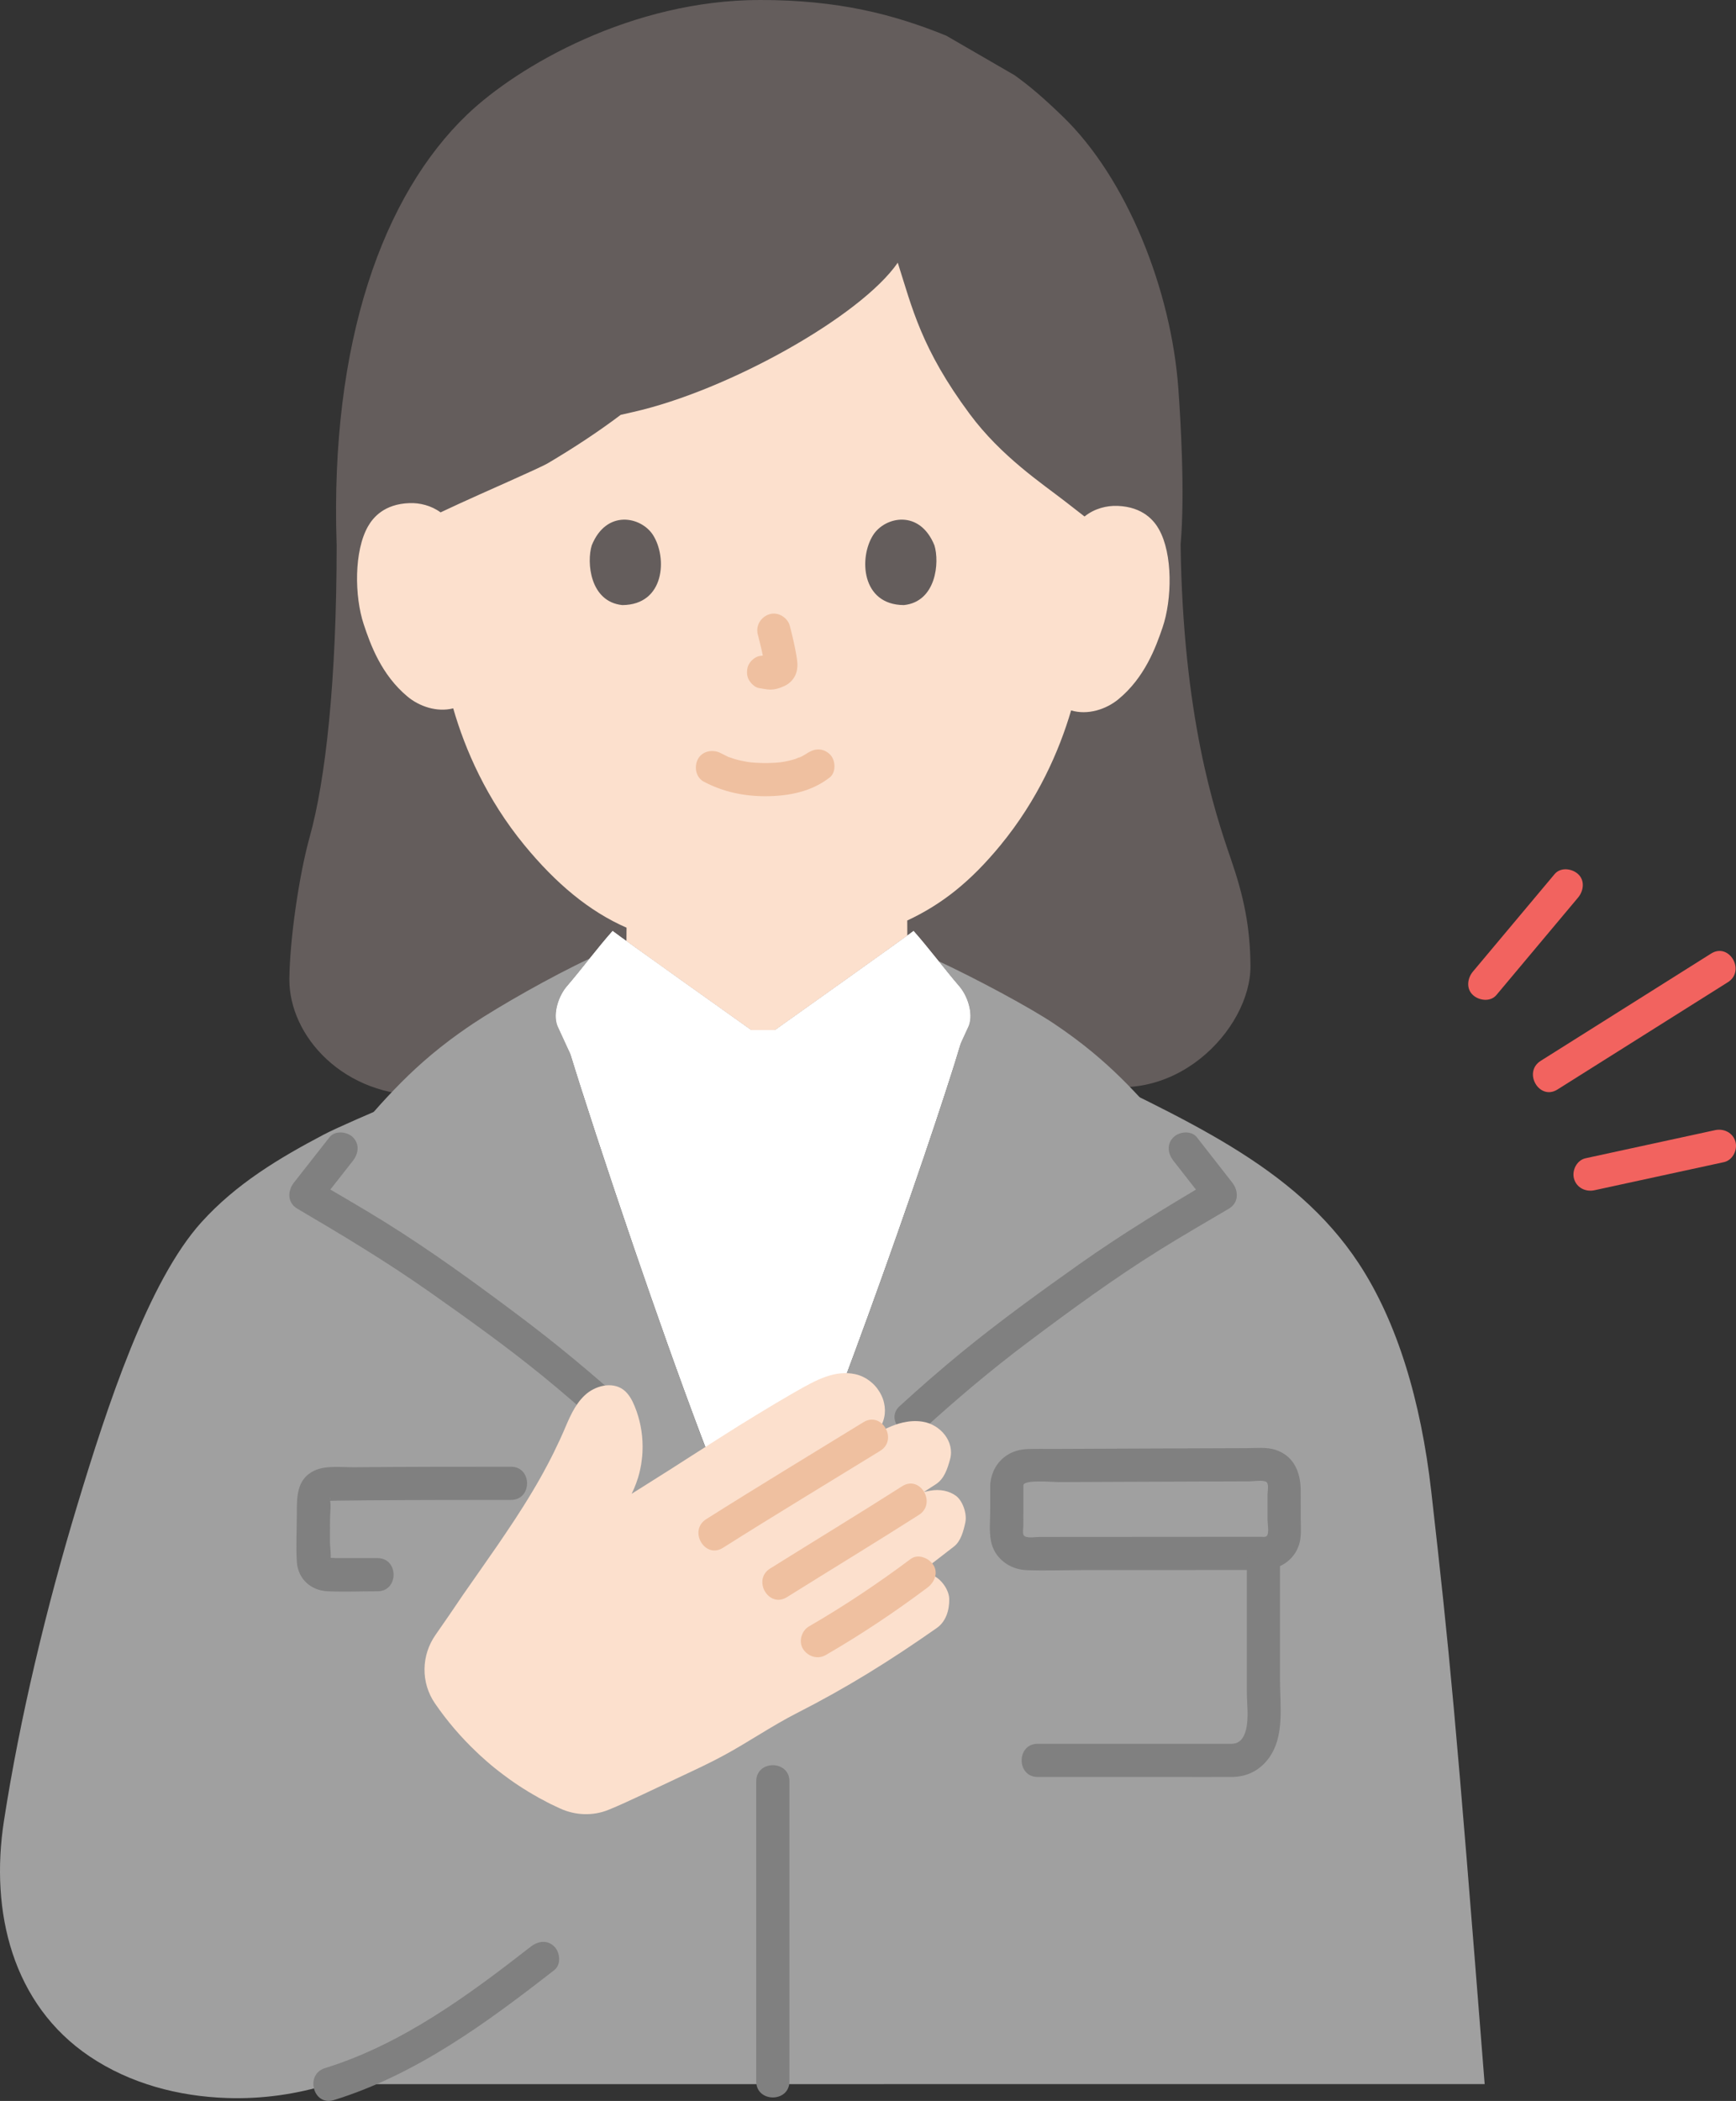 <?xml version="1.0" encoding="UTF-8"?><svg id="b" xmlns="http://www.w3.org/2000/svg" width="251.148" height="303.884" viewBox="0 0 251.148 303.884"><rect x="0" y="0" width="251.148" height="303.884" fill="#333333" stroke="none"/><defs><style>.d{fill:#fff;}.e{fill:#a0a0a0;}.f{fill:#fce0cd;}.g{fill:#efc0a0;}.h{fill:gray;}.i{fill:#f2635f;}.j{fill:#645d5c;}</style></defs><g id="c"><path class="j" d="M48.704,78.756c0,19.861-1.629,34.183-3.909,42.328-1.55,5.572-2.876,14.851-2.932,20.512-.067,8.223,7.818,17.142,19.939,16.85l94.443-2.266c13.234,4.746,24.745-7.247,24.661-16.509-.051-5.665-.971-10.034-2.86-15.502-2.355-6.817-6.917-20.667-7.246-45.413.655-7.489-.025-18.308-.322-22.466-1.026-14.415-7.471-30.511-16.745-39.458-2.731-2.635-4.71-4.341-6.937-5.942l-9.906-5.734c-7.646-3.1-15.61-5.157-26.922-5.157-18.547,0-35.054,9.555-42.38,16.568-12.152,11.634-19.861,32.885-18.889,62.189"/><path class="d" d="M91.65,180.314c6.305,18.432,13.82,39.084,17.689,46.096l1.733.008c6.155-11.337,23.449-60.352,27.989-75.694.551-1.2.928-2.054,1.083-2.363.673-1.815-.197-4.333-1.381-5.704-2.011-2.329-4.545-5.697-6.6-7.997-.873.707-18.678,13.367-20.028,14.324h-3.48c-1.35-.957-19.154-13.617-20.028-14.324-2.055,2.299-4.589,5.668-6.6,7.997-1.184,1.371-2.054,3.888-1.381,5.704.214.427.852,1.895,1.786,3.874,1.811,5.914,5.278,16.563,9.217,28.079Z"/><path class="f" d="M167.664,76.555c-.678-1.197-2.256-3.236-5.982-3.383-1.556-.061-3.352.373-4.781,1.536-1.555-1.209-2.717-2.112-2.717-2.112-3.452-2.684-9.326-6.556-13.901-12.721-7.006-9.442-8.32-15.349-10.403-21.878-5.363,7.767-24.546,18.497-38.276,21.594,0,0-.64.144-1.803.413-3.299,2.487-6.843,4.811-10.539,6.997-1.245.736-9.799,4.444-12.871,5.875,0,0-1.147.535-2.652,1.235-1.37-1.002-3.023-1.387-4.472-1.341-3.728.118-5.321,2.145-6.009,3.336-2.051,3.556-1.99,10.123-.638,14.192.957,2.881,2.527,7.29,6.339,10.461,1.69,1.406,4.242,2.301,6.608,1.698,1.709,5.941,4.818,13.118,10.302,19.791,4.552,5.539,9.355,9.565,14.775,11.935-.012.751-.011,1.342-.018,1.939,4.875,3.513,16.928,12.083,18.029,12.864h3.48c1.198-.849,15.342-10.907,19.126-13.657,0-.614.001-1.284-.009-2.185,5.009-2.341,9.146-5.607,13.492-10.895,5.393-6.562,8.489-13.612,10.215-19.493,2.414.723,5.066-.162,6.812-1.592,3.837-3.141,5.44-7.537,6.419-10.411,1.383-4.058,1.495-10.625-.529-14.196Z"/><path class="g" d="M101.837,113.071c2.82,1.489,5.857,2.116,9.045,2.095,3.258-.021,6.532-.669,9.139-2.7.995-.775.875-2.591,0-3.394-1.055-.969-2.332-.827-3.394,0,.731-.57.176-.143-.012-.022-.181.116-.367.223-.558.323-.098.052-.2.098-.299.149-.342.176-.053-.1.108-.036-.107-.043-.645.239-.769.279-.701.225-1.424.382-2.152.491.359-.054-.033,0-.189.016-.211.021-.423.039-.634.052-.509.033-1.02.046-1.53.043-.457-.003-.914-.018-1.37-.049-.209-.014-.419-.031-.627-.052-.037-.004-.792-.119-.288-.031-.679-.119-1.349-.249-2.01-.446-.282-.084-.556-.185-.834-.28-.609-.208.367.188-.182-.071-.345-.163-.685-.332-1.022-.51-1.11-.586-2.66-.318-3.284.861-.586,1.109-.324,2.658.861,3.284h0Z"/><path class="g" d="M109.636,91.796c.393,1.499.77,3.021.996,4.556l-.086-.638c.027.21.038.418.017.629l.086-.638c-.015.098-.036.189-.069.283l.242-.573c-.029.066-.06.122-.1.182l.375-.486c-.047.057-.091.101-.149.147l.486-.375c-.115.074-.237.134-.361.191l.573-.242c-.199.083-.396.144-.608.177l.638-.086c-.192.023-.379.021-.571-.001l.638.086c-.215-.03-.426-.082-.642-.111-.319-.1-.638-.114-.957-.043-.319.014-.617.109-.892.285-.498.291-.973.862-1.103,1.434-.14.614-.11,1.304.242,1.849.312.484.835,1.022,1.434,1.103.496.067.977.193,1.481.215.776.034,1.497-.204,2.189-.522.857-.393,1.527-1.167,1.755-2.091.193-.782.111-1.461-.022-2.245-.248-1.468-.587-2.922-.965-4.362-.318-1.214-1.729-2.072-2.952-1.676-1.25.404-2.018,1.651-1.676,2.952h0Z"/><path class="j" d="M85.609,78.877c-.761,2.472-.265,8.16,4.419,8.644,6.191-.037,6.52-6.913,4.436-10.146-1.706-2.647-6.723-3.748-8.855,1.502Z"/><path class="j" d="M135.183,78.877c.761,2.472.265,8.16-4.419,8.643-6.191-.037-6.52-6.913-4.436-10.146,1.706-2.647,6.723-3.748,8.855,1.503Z"/><path class="e" d="M207.063,215.737c-1.488-13.101-4.932-24.561-10.493-33.001-9.342-14.187-25.169-20.802-43.593-29.808,0,0-2.484,0-4.714-.002-2.737-2.181-5.465-4.102-7.61-5.476h-.312c-.034.315-.09.624-.196.911l-1.083,2.362c-4.54,15.341-21.834,64.357-27.99,75.694l-1.733-.008c-6.286-11.393-22.196-58.791-26.905-74.174l-1.787-3.875c-.107-.288-.163-.598-.197-.914h-.314c-1.79,1.15-3.99,2.68-6.26,4.42-.592.455-1.188.925-1.782,1.407-5.385,2.215-21.668,8.948-25.221,10.816-6.502,3.419-12.695,7.133-17.703,12.662-7.75,8.556-13.658,26.644-17.999,41-4.442,14.687-8.302,30.743-10.605,45.658-2.032,13.158,1.254,26.519,12.383,34.022,5.89,3.971,12.921,5.795,19.901,6.027,5.185.172,10.082-.57,14.798-2.008,42.712-.004,167.139-.004,167.139-.004-4.226-53.695-5.04-62.005-7.723-85.708Z"/><path class="h" d="M48.286,303.764c11.953-3.699,22.161-11.213,31.909-18.816,1.023-.798.837-2.557,0-3.394-1.01-1.01-2.368-.8-3.394,0-9.065,7.071-18.68,14.144-29.791,17.582-2.942.91-1.687,5.545,1.276,4.629h0Z"/><path class="e" d="M153.328,187.795c2.314-1.663,4.83-3.442,7.652-5.429,5.608-3.876,11.931-7.451,15.592-9.619l-5.116-6.553c-5.119-5.825-9.001-10.82-16.018-16.047-.931-.694-1.918-1.392-2.97-2.096-3.435-2.3-11.067-6.404-16.691-9.033,1.041,1.296,2.068,2.576,2.986,3.639,1.184,1.371,2.054,3.888,1.381,5.704-.155.309-.531,1.161-1.081,2.358-3.022,10.208-11.695,35.342-18.973,54.353.197-.002.303-.002.303-.002,4.794-.005,11.468-.005,11.468-.005,7.658-6.985,13.3-11.401,21.467-17.269Z"/><path class="e" d="M65.569,186.361c-1.759-1.247-3.638-2.567-5.676-3.995-5.637-3.876-11.992-7.451-15.673-9.619l5.143-6.553c5.367-6.075,9.38-11.247,17.026-16.721.659-.471,1.344-.945,2.06-1.422,3.624-2.414,11.276-6.815,16.872-9.413-1.145,1.424-2.284,2.852-3.291,4.019-1.184,1.371-2.054,3.888-1.381,5.704.214.427.852,1.896,1.786,3.875,3.114,10.171,11.123,34.336,18.011,52.837-.369-.004-.583-.004-.583-.004-4.613-.004-10.701-.004-10.701-.004-8.312-7.542-14.26-12.089-23.592-18.703Z"/><path class="h" d="M143.254,214.834c-.001,1.215-.002,2.431-.004,3.646-.002,1.424-.156,2.946.101,4.352.459,2.514,2.641,4.169,5.136,4.273,2.696.112,5.422-.004,8.12-.006,7.396-.005,14.793-.01,22.189-.015,1.253,0,2.507.008,3.761-.003,2.415-.021,4.595-1.254,5.373-3.648.39-1.199.248-2.556.247-3.798-.001-1.34-.002-2.679-.003-4.019-.001-2.616-.955-5.038-3.652-5.913-1.289-.418-2.811-.244-4.153-.24-1.574.006-3.148.011-4.722.017-3.791.014-7.582.028-11.374.043-3.916.015-7.832.031-11.748.05-1.303.006-2.614-.027-3.917.021-3.012.111-5.179,2.232-5.354,5.239-.18,3.086,4.621,3.075,4.8,0,.051-.869,4.298-.459,5.063-.463,3.034-.014,6.067-.027,9.101-.039,6.19-.025,12.38-.047,18.57-.069.577-.002,2.047-.244,2.453.118.356.318.133,1.374.133,1.823,0,1.218.002,2.436.003,3.653,0,.525.259,1.914-.109,2.292-.214.22-.568.132-.874.132-1.119,0-2.239.002-3.358.002-6.393.004-12.785.008-19.178.013-3.152.002-6.305.004-9.457.006-.593,0-2.053.267-2.32-.273-.166-.335-.033-1.045-.032-1.407,0-.643.001-1.285.002-1.928.001-1.287.003-2.574.004-3.861.003-3.089-4.797-3.094-4.8,0Z"/><path class="h" d="M73.928,212.149c-7.55,0-15.101,0-22.651.074-1.809.018-4.137-.301-5.801.489-2.592,1.231-2.53,3.816-2.533,6.29-.003,2.293-.145,4.635.005,6.923.16,2.456,2.042,4.141,4.462,4.24,2.395.098,4.812,0,7.209,0,3.089,0,3.094-4.8,0-4.8h-5.972c-.332,0-.795-.081-1.118,0-.604.151.575.078.207.398.26-.226.002-2.153.003-2.544.001-1.143.003-2.286.004-3.429.001-.864.172-1.943.003-2.791-.117-.591.179-.257-.129-.019-.162.125-.562.02-.053.09.208.029.442-.007.652-.01,1.557-.023,3.115-.039,4.672-.051,3.727-.03,7.453-.043,11.18-.051,3.287-.007,6.574-.009,9.862-.009,3.089,0,3.094-4.8,0-4.8h0Z"/><path class="h" d="M180.381,226.168c0,4.203,0,8.406,0,12.608,0,1.98,0,3.959,0,5.939,0,1.74.3,3.773-.122,5.468-.319,1.283-.969,2.036-2.075,2.037-6.906.011-13.813,0-20.719,0-2.448,0-4.897,0-7.345,0-3.089,0-3.094,4.8,0,4.8,6.432,0,12.865,0,19.297,0,2.932,0,5.865.019,8.798,0,2.171-.014,4.003-.919,5.308-2.672,2.358-3.168,1.658-7.583,1.658-11.29,0-5.63,0-11.259,0-16.889,0-3.089-4.8-3.094-4.8,0h0Z"/><path class="h" d="M169.759,167.892c1.705,2.184,3.411,4.369,5.116,6.553l.486-3.769c-6.574,3.885-13.049,7.808-19.285,12.225-5.753,4.075-11.467,8.21-16.927,12.674-3.07,2.51-6.053,5.123-8.984,7.793-2.289,2.084,1.113,5.471,3.394,3.394,4.904-4.466,9.971-8.735,15.277-12.716,6.136-4.604,12.376-9.161,18.886-13.223,3.314-2.068,6.699-4.016,10.062-6.003,1.459-.862,1.423-2.569.486-3.769-1.705-2.184-3.411-4.369-5.116-6.553-.798-1.023-2.557-.838-3.394,0-1.009,1.009-.8,2.369,0,3.394h0Z"/><path class="h" d="M90.858,203.367c-5.092-4.614-10.369-8.998-15.868-13.121-6.251-4.688-12.62-9.32-19.254-13.45-3.393-2.112-6.86-4.097-10.305-6.122l.486,3.769c1.714-2.184,3.428-4.369,5.143-6.553.799-1.019.994-2.4,0-3.394-.832-.832-2.589-1.025-3.394,0-1.714,2.184-3.428,4.369-5.143,6.553-.938,1.196-.973,2.912.486,3.769,6.528,3.838,12.967,7.705,19.163,12.069,5.553,3.911,11.084,7.863,16.353,12.154,3.053,2.487,6.022,5.075,8.94,7.719,2.284,2.07,5.689-1.315,3.394-3.394h0Z"/><path class="h" d="M109.406,257.637v43.42c0,3.089,4.8,3.094,4.8,0v-43.42c0-3.089-4.8-3.094-4.8,0h0Z"/><path class="d" d="M88.628,134.661c-2.055,2.299-4.589,5.668-6.6,7.997-1.184,1.371-2.054,3.888-1.381,5.704.773,1.543,7.094,16.689,12.845,20.373,1.817-2.421,11.563-15.699,15.163-19.75-1.35-.957-19.154-13.617-20.028-14.324Z"/><path class="d" d="M132.164,134.661c2.055,2.299,4.589,5.668,6.6,7.997,1.184,1.371,2.054,3.888,1.381,5.704-.773,1.543-7.094,16.689-12.845,20.373-1.817-2.421-11.563-15.699-15.163-19.75,1.35-.957,19.154-13.617,20.028-14.324Z"/><path class="f" d="M139.657,220.197c-.26,1.21-.64,2.7-1.62,3.47-1.79,1.39-3.45,2.68-5.07,3.89q-.01,0-.01.01c.63-.1,1.22-.02,1.74.18.3.11.58.26.83.44.17.12.33.25.47.39.09.09.19.19.27.28.16.19.31.38.44.59.4.63.62,1.3.62,1.87.02,1.61-.49,3.25-1.82,4.17-6.94,4.86-13.08,8.66-20.25,12.31-3.64,1.86-7.02,4.2-10.61,6.14-1.83.99-3.7,1.87-5.58,2.75-2.11,1-4.21,1.99-6.32,2.98-1.57.73-3.14,1.47-4.75,2.12-2.25.9-4.75.8-6.95-.2-.46-.21-.91-.42-1.36-.64-.35-.18-.7-.35-1.04-.55-.13-.06-.26-.13-.39-.2-.22-.11-.45-.24-.67-.38-.32-.17-.63-.35-.94-.54-.14-.08-.27-.15-.39-.24-.4-.24-.79-.48-1.17-.74-.05-.03-.09-.06-.14-.09-.43-.28-.85-.57-1.26-.87-.06-.04-.11-.07-.16-.12-.45-.32-.9-.66-1.34-1-.84-.65-1.65-1.33-2.43-2.05-.07-.05-.14-.12-.21-.18-.19-.17-.38-.35-.56-.53-2.27-2.14-4.31-4.52-6.07-7.09-2.05-2.99-1.99-6.94.1-9.91,1.32-1.88,2.66-3.84,3.98-5.8,1.68-2.41,3.36-4.79,5-7.17.39-.57.78-1.14,1.16-1.71.47-.69.93-1.38,1.38-2.07.42-.65.84-1.3,1.25-1.95.01-.01.01-.02.01-.02.39-.62.78-1.25,1.16-1.89.08-.12.15-.25.22-.37.3-.51.6-1.01.89-1.53.21-.37.42-.75.63-1.13v-.01c.19-.34.37-.68.55-1.02.16-.31.32-.62.48-.93.26-.51.52-1.02.76-1.55q.02-.01.01-.02c.36-.73.7-1.46,1.02-2.21.81-1.88,1.58-3.85,3.07-5.25,1.48-1.4,3.93-2.03,5.58-.83.78.58,1.27,1.48,1.64,2.38.77,1.86,1.16,3.87,1.16,5.88,0,.26-.01.53-.02.79-.02.34-.04.68-.09,1.02-.02.17-.04.35-.07.52-.01.13-.03.25-.06.38-.04.26-.1.52-.16.78-.05.24-.11.48-.18.71-.04.17-.09.33-.15.49-.07.21-.14.43-.22.64-.18.5-.39.98-.63,1.46,0,.01-.01.01-.01.02.9-.56,1.81-1.13,2.73-1.72,1-.62,2-1.26,3.01-1.9.84-.54,1.69-1.08,2.54-1.63,1.46-.93,2.92-1.87,4.39-2.8.51-.32,1.02-.64,1.52-.96.44-.28.89-.56,1.33-.84.3-.18.6-.37.9-.55.23-.15.47-.29.71-.44.29-.18.58-.36.88-.54.49-.3.98-.6,1.47-.89,1.02-.62,2.04-1.23,3.07-1.82.5-.3,1.01-.59,1.51-.87,2.64-1.5,5.36-2.99,8.32-2.34.48.11.93.28,1.36.52.11.05.21.11.31.18.13.08.25.17.37.26.06.05.13.1.19.15.44.35.82.77,1.12,1.24.08.12.15.23.22.35.28.49.49,1.01.59,1.56.03.13.05.27.07.41.17,1.36-.24,2.82-1.46,4.1.8-.48,1.62-.92,2.47-1.26.13-.05.25-.1.37-.14.12-.05.24-.09.37-.13.2-.07.4-.13.61-.18.1-.03.21-.06.32-.08.9-.2,1.83-.27,2.78-.12,2.61.4,4.7,2.9,4,5.45-.38,1.38-.84,2.82-2.05,3.6-.58.38-1.16.75-1.73,1.12l.85-.17c1.49-.29,2.84.04,3.77.72,1,.72,1.64,2.64,1.37,3.85Z"/><path class="g" d="M130.52,214.967c-6.329,4.033-12.743,7.929-19.107,11.906-2.614,1.633-.207,5.788,2.423,4.145,6.364-3.977,12.778-7.873,19.107-11.906,2.598-1.655.193-5.811-2.423-4.145h0Z"/><path class="g" d="M104.586,223.88c7.533-4.762,15.166-9.361,22.755-14.031,2.626-1.616.218-5.77-2.423-4.145-7.589,4.67-15.222,9.27-22.755,14.031-2.604,1.646-.199,5.802,2.423,4.145h0Z"/><path class="g" d="M131.744,225.492c-4.715,3.53-9.6,6.794-14.698,9.745-1.087.629-1.561,2.197-.861,3.284.707,1.096,2.121,1.534,3.284.861,5.099-2.951,9.984-6.215,14.698-9.745,1.002-.75,1.618-2.109.861-3.284-.639-.991-2.209-1.666-3.284-.861h0Z"/><path class="i" d="M224.908,126.428c-3.939,4.7-7.879,9.4-11.818,14.1-.805.961-1.012,2.465,0,3.394.889.816,2.533,1.027,3.394,0,3.939-4.7,7.879-9.4,11.818-14.1.805-.961,1.012-2.465,0-3.394-.889-.816-2.533-1.027-3.394,0h0Z"/><path class="i" d="M248.118,163.466c-6.243,1.355-12.487,2.709-18.73,4.064-1.267.275-2.006,1.752-1.676,2.952.36,1.309,1.681,1.952,2.952,1.676,6.243-1.355,12.487-2.709,18.73-4.064,1.267-.275,2.006-1.752,1.676-2.952-.36-1.309-1.681-1.952-2.952-1.676h0Z"/><path class="i" d="M247.544,137.925c-8.217,5.173-16.434,10.345-24.651,15.518-2.608,1.642-.202,5.797,2.423,4.145,8.217-5.173,16.434-10.345,24.651-15.518,2.608-1.642.202-5.797-2.423-4.145h0Z"/></g></svg>